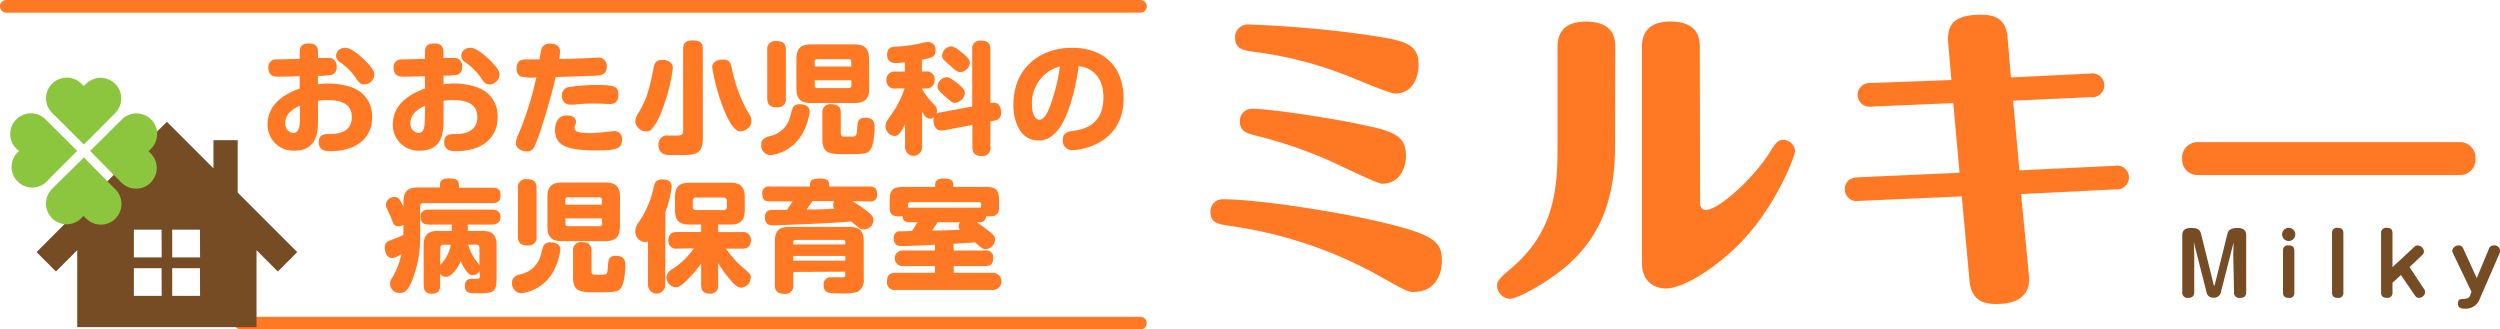 <svg xmlns="http://www.w3.org/2000/svg" viewBox="0 0 394.59 52">
  <g id="ef98a859-5ce8-42cd-9e23-3d41faf1a4db" data-name="レイヤー 2">
    <g id="ec197499-fa7c-43fa-a337-f9c229b19a3f" data-name="レイヤー 1">
      <g>
        <g>
          <g>
            <path d="M50.19,13.67a12.15,12.15,0,0,1,1.63-.12c1.07,0,3.73.17,5.32,1.54a4.82,4.82,0,0,1,1.6,3.74c0,3.27-2.41,5.4-6.61,5.4-.61,0-1.83,0-1.83-1.46,0-1.24,1.05-1.24,1.66-1.24.81,0,3.57,0,3.57-2.66,0-2.35-2.09-2.7-3.86-2.7a7.2,7.2,0,0,0-1.48.12v2.94c0,1.67,0,4.92-3.69,4.92A4.06,4.06,0,0,1,42.23,20c0-3.74,3.74-5.16,5.07-5.66V12.41c-.44,0-2.28.06-2.66.06H43.9c-.47,0-1.54,0-1.54-1.39a1.18,1.18,0,0,1,1.09-1.33c.15,0,3-.07,3.85-.09v-.9c0-.66,0-1.53,1.45-1.53s1.44.91,1.44,1.52v.77l1.48,0a1.25,1.25,0,0,1,1.46,1.38,1.18,1.18,0,0,1-.76,1.28,12.6,12.6,0,0,1-2.18.17Zm-2.85,3.38c-.67.3-2.32,1.08-2.32,2.73a1.43,1.43,0,0,0,1.27,1.58c.82,0,1.05-.87,1.05-2.24ZM54.5,7.91c.93,0,2.51,1.35,3.38,2.28s1.2,1.4,1.2,2a1.59,1.59,0,0,1-1.6,1.5c-.62,0-.89-.38-1.31-1a9.45,9.45,0,0,0-2.6-2.56,1.26,1.26,0,0,1-.53-1,1.35,1.35,0,0,1,.4-.85A1.69,1.69,0,0,1,54.5,7.91Z" transform="translate(0 -0.37)" style="fill: #ff7824"/>
            <path d="M70,13.67a12.15,12.15,0,0,1,1.63-.12c1.07,0,3.73.17,5.32,1.54a4.82,4.82,0,0,1,1.6,3.74c0,3.27-2.41,5.4-6.61,5.4-.61,0-1.83,0-1.83-1.46,0-1.24,1-1.24,1.66-1.24.81,0,3.57,0,3.57-2.66,0-2.35-2.09-2.7-3.86-2.7a7.2,7.2,0,0,0-1.48.12v2.94c0,1.67,0,4.92-3.69,4.92A4.06,4.06,0,0,1,62,20c0-3.74,3.74-5.16,5.07-5.66V12.41c-.44,0-2.28.06-2.66.06h-.74c-.47,0-1.54,0-1.54-1.39a1.18,1.18,0,0,1,1.09-1.33c.15,0,3-.07,3.85-.09v-.9c0-.66,0-1.53,1.45-1.53S70,8.14,70,8.75v.77l1.48,0a1.25,1.25,0,0,1,1.46,1.38,1.18,1.18,0,0,1-.76,1.28A12.6,12.6,0,0,1,70,12.3ZM67.1,17.05c-.67.3-2.32,1.08-2.32,2.73a1.42,1.42,0,0,0,1.27,1.58c.82,0,1-.87,1-2.24Zm7.16-9.14c.93,0,2.51,1.35,3.38,2.28s1.2,1.4,1.2,2a1.59,1.59,0,0,1-1.6,1.5c-.62,0-.89-.38-1.31-1a9.45,9.45,0,0,0-2.6-2.56,1.26,1.26,0,0,1-.53-1,1.35,1.35,0,0,1,.4-.85A1.69,1.69,0,0,1,74.26,7.91Z" transform="translate(0 -0.37)" style="fill: #ff7824"/>
            <path d="M85.64,7.74a1.36,1.36,0,0,1,1.14-.48c.74,0,1.62.23,1.62,1.28a8.65,8.65,0,0,1-.15,1.14c1.52,0,3.36-.08,4.56-.14.22,0,1.25-.07,1.46-.07a1.31,1.31,0,0,1,1.5,1.42c0,1.29-1,1.37-1.54,1.41-2,.09-4.37.17-6.53.23-.5,2.41-2.82,10.54-3.6,11.36a1.22,1.22,0,0,1-.94.38c-.54,0-1.75-.29-1.75-1.37a4.48,4.48,0,0,1,.49-1.5,49.87,49.87,0,0,0,2.2-6.52c.21-.82.44-1.82.56-2.3a7,7,0,0,1-2.55-.17,1.33,1.33,0,0,1-.57-1.21c0-1.18.61-1.45,1.56-1.45h2.05C85.42,8.18,85.43,8,85.64,7.74Zm8.44,16.37c-4.5,0-6.48-.72-6.48-3.21,0-.24,0-2.31,1.88-2.31.69,0,1.43.28,1.43,1a1.1,1.1,0,0,1-.1.44,1.37,1.37,0,0,0-.13.55c0,.34.21.57.89.69a10.09,10.09,0,0,0,1.6.11A24.91,24.91,0,0,0,96,21.15c.23,0,.65-.08.85-.08a1.21,1.21,0,0,1,1.33,1.37C98.14,23.79,97.48,24.11,94.08,24.11Zm3.06-7.58a1.33,1.33,0,0,1-1,.25c-.33,0-1.75-.07-2-.07-1.19,0-1.71,0-3.51.17a5.66,5.66,0,0,1-.68,0,1.27,1.27,0,0,1-1.26-1.42,1.29,1.29,0,0,1,1.14-1.35,26.92,26.92,0,0,1,4.69-.32c2.87,0,3.08.47,3.08,1.65A1.44,1.44,0,0,1,97.14,16.53Z" transform="translate(0 -0.37)" style="fill: #ff7824"/>
            <path d="M106.2,11.12a28.07,28.07,0,0,1-1.92,7.18,8.72,8.72,0,0,1-1.5,2.55,1.08,1.08,0,0,1-.76.26,1.77,1.77,0,0,1-1.76-1.57,2.87,2.87,0,0,1,.55-1.41c1-1.73,1.57-2.93,2.33-6.95.25-1.35.73-1.35,1.66-1.35C104.93,9.83,106.2,10,106.2,11.12Zm4.73,11.19c0,2.53-1.44,2.54-3.7,2.54-.52,0-1.62,0-2.13-.05a1.45,1.45,0,0,1-1.16-1.56,1.34,1.34,0,0,1,1.5-1.48l1.26,0c.72,0,1.12,0,1.12-.76V8.18c0-.46,0-1.43,1.42-1.43s1.69.44,1.69,1.43Zm4.58-11.1a24.78,24.78,0,0,0,2.11,6.07c.13.24.74,1.27.84,1.48a1.79,1.79,0,0,1,.15.72c0,1.16-1.26,1.63-1.79,1.63s-1.29-.59-2.24-2.68A31.18,31.18,0,0,1,112.41,11c0-1,1.11-1.22,1.43-1.22C114.88,9.79,115.24,9.83,115.51,11.21Z" transform="translate(0 -0.37)" style="fill: #ff7824"/>
            <path d="M121.35,21.89a4.2,4.2,0,0,0,3.4-3.23,12.47,12.47,0,0,1,.41-1.38,1.3,1.3,0,0,1,1.09-.46c.09,0,1.54,0,1.54,1.12a9,9,0,0,1-1.62,4.27,6.78,6.78,0,0,1-4.56,2.66,1.54,1.54,0,0,1-1.46-1.72C120.15,22.37,120.7,22.1,121.35,21.89Zm2.69-6a1.25,1.25,0,0,1-1.38,1.42c-1.2,0-1.56-.49-1.56-1.42V8.27a1.24,1.24,0,0,1,1.37-1.42c1.23,0,1.57.51,1.57,1.42Zm13.15-1.56c0,1.82-.86,2.3-2.32,2.3H128c-1.44,0-2.3-.48-2.3-2.3V9.68c0-1.79.82-2.3,2.3-2.3h6.84c1.5,0,2.32.51,2.32,2.3Zm-8.59-3.46h5.76v-.76a.36.36,0,0,0-.4-.4h-5a.36.36,0,0,0-.38.4Zm0,2.17v.83a.36.36,0,0,0,.38.4h5a.36.36,0,0,0,.4-.4v-.83Zm4.11,8.36c0,.47.24.51.38.53h1.4c.72,0,.74-.25.82-1.45.06-.83.09-1.53,1.25-1.53,1.48,0,1.48,1,1.48,1.44a11,11,0,0,1-.39,3.08c-.5,1.23-.9,1.23-4.18,1.23-2.4,0-3.67,0-3.67-2.33V18.22a1.23,1.23,0,0,1,1.37-1.4c1.23,0,1.54.57,1.54,1.4Z" transform="translate(0 -0.37)" style="fill: #ff7824"/>
            <path d="M153.45,17.18v-9a1.23,1.23,0,0,1,1.37-1.4c1.18,0,1.5.53,1.5,1.4v8.46a3.46,3.46,0,0,1,.55-.06c.9,0,1.14.88,1.14,1.54a1.15,1.15,0,0,1-1.08,1.29l-.61.13v4A1.24,1.24,0,0,1,155,25c-1.21,0-1.52-.57-1.52-1.42V20.09l-4.63.87a2.36,2.36,0,0,1-.32,0c-1.05,0-1.2-1.22-1.2-1.56a2.34,2.34,0,0,1,.06-.51,1,1,0,0,1-.59.21c-.59,0-.93-.5-1.26-1.1v5.49a1.35,1.35,0,1,1-2.69,0V20c-.82,1.67-1.26,1.84-1.68,1.84a1.56,1.56,0,0,1-1.4-1.57c0-.54.15-.76,1-1.94a15.15,15.15,0,0,0,2-4h-1.37A1.25,1.25,0,0,1,139.91,13a1.26,1.26,0,0,1,1.44-1.33h1.47V10.21a12.26,12.26,0,0,1-1.32.11c-.45,0-1.48,0-1.48-1.35,0-1.16.86-1.21,1.28-1.23a23.58,23.58,0,0,0,3.95-.51A5,5,0,0,1,146.46,7a1.19,1.19,0,0,1,1.2,1.31c0,1-.44,1.19-2.15,1.48v1.86h.61A1.22,1.22,0,0,1,147.51,13a1.24,1.24,0,0,1-1.39,1.33h-.61v.06a12.78,12.78,0,0,0,2,2.56,1.4,1.4,0,0,1,.38.91,1.42,1.42,0,0,1-.08.44,1.43,1.43,0,0,1,.53-.17ZM151,13.42c1.06.85,1.29,1.2,1.29,1.65a1.75,1.75,0,0,1-1.54,1.54c-.44,0-.49-.06-1.56-1s-1.21-1.14-1.21-1.64a1.52,1.52,0,0,1,1.48-1.4C149.69,12.53,150,12.68,151,13.42Zm.74-4.83c.59.48,1.33,1.07,1.33,1.66a1.61,1.61,0,0,1-1.43,1.5c-.53,0-1-.38-1.65-1-1.16-1-1.29-1.16-1.29-1.58a1.52,1.52,0,0,1,1.52-1.48A3.66,3.66,0,0,1,151.69,8.59Z" transform="translate(0 -0.37)" style="fill: #ff7824"/>
            <path d="M167.46,20.2c-1,1.58-2.13,2.34-3.57,2.34-2.76,0-3.94-2.8-3.94-5.63,0-6.13,4.6-9,9.2-9,5.58,0,8.19,3.51,8.19,8,0,7.1-6.6,8.15-8.08,8.15a1.45,1.45,0,0,1-1.52-1.56c0-1.21.86-1.35,1.48-1.44,1.6-.25,4.94-.74,4.94-5.32,0-3.27-1.88-4.73-3.91-4.92C169.85,14,168.81,18.11,167.46,20.2Zm-4.58-3.27c0,1.56.59,2.34,1.18,2.34.78,0,1.33-1.2,1.74-2.34a28.7,28.7,0,0,0,1.49-6.08A6,6,0,0,0,162.88,16.93Z" transform="translate(0 -0.37)" style="fill: #ff7824"/>
            <path d="M63.68,35.87a1.94,1.94,0,0,1-.8.21c-.66,0-.78-.33-1.08-1.16-.21-.55-.29-.69-.7-1.58a1.58,1.58,0,0,1-.19-.7,1.32,1.32,0,0,1,1.36-1.18c.65,0,.78.28,1.41,1.54v-.74c0-1.81.84-2.3,2.3-2.3h3.46V29.6c0-.59.19-1.07,1.46-1.07.95,0,1.54.17,1.54,1.07V30H77.7C78.1,30,79,30,79,31.1c0,.91-.28,1.33-1.31,1.33H66.83a.47.47,0,0,0-.51.53v4.88a18.46,18.46,0,0,1-1.46,7.26c-.7,1.37-1.14,1.5-1.64,1.5a1.46,1.46,0,0,1-1.31-2.39,12.89,12.89,0,0,0,1.45-3.71c-1,.59-1.31.59-1.48.59-1,0-1.16-1.33-1.16-1.63,0-.84.41-1,1.38-1.35a16.68,16.68,0,0,0,1.56-.65c0-.07,0-.23,0-.24Zm12,7.31a1.29,1.29,0,0,1-1.08.63c-.72,0-1.31-1-1.88-2.21-.51,1.14-1.44,2.47-2.32,2.47a1.21,1.21,0,0,1-.93-.47v1.77c0,1.08-.49,1.36-1.38,1.36-1.13,0-1.22-.87-1.22-1.36V39.08c0-1.75.8-2.26,2.26-2.26h2.17c0-.29,0-.44,0-1H67.73c-1.09,0-1.35-.51-1.35-1.25,0-1.1,1-1.12,1.35-1.12h9.89c1,0,1.37.47,1.37,1.19s-.49,1.18-1.37,1.18H73.84c0,.46,0,1,0,1h2.28c1.42,0,2.26.47,2.26,2.26V44.3c0,2.34-.59,2.36-3.18,2.36-1,0-1.82,0-1.82-1.14,0-.53.21-1.1.91-1.14.13,0,.78,0,.93,0,.33,0,.53,0,.53-.59Zm-6.21-1A5.77,5.77,0,0,0,71.15,39H70a.45.45,0,0,0-.5.5ZM73.9,39a8,8,0,0,0,1,2.17c.09.15.68.89.77,1.08V39.48a.44.44,0,0,0-.49-.5Z" transform="translate(0 -0.37)" style="fill: #ff7824"/>
            <path d="M82,43.69a4.2,4.2,0,0,0,3.4-3.23,13.14,13.14,0,0,1,.41-1.38,1.33,1.33,0,0,1,1.09-.46c.09,0,1.54,0,1.54,1.12A9.1,9.1,0,0,1,86.84,44a6.82,6.82,0,0,1-4.56,2.66A1.55,1.55,0,0,1,80.82,45C80.82,44.17,81.37,43.9,82,43.69Zm2.69-6a1.25,1.25,0,0,1-1.38,1.42c-1.2,0-1.56-.49-1.56-1.42V30.07a1.24,1.24,0,0,1,1.37-1.42c1.23,0,1.57.51,1.57,1.42Zm13.15-1.56c0,1.83-.86,2.3-2.32,2.3H88.7c-1.44,0-2.3-.47-2.3-2.3V31.48c0-1.79.82-2.3,2.3-2.3h6.84c1.5,0,2.32.51,2.32,2.3Zm-8.59-3.46H95v-.76a.36.36,0,0,0-.4-.39h-5a.35.35,0,0,0-.38.39Zm0,2.17v.84a.35.35,0,0,0,.38.39h5a.36.36,0,0,0,.4-.39v-.84Zm4.11,8.36c0,.47.24.51.38.53h1.4c.72,0,.74-.25.82-1.44.06-.84.09-1.54,1.25-1.54,1.48,0,1.48,1,1.48,1.44a10.57,10.57,0,0,1-.4,3.08c-.49,1.23-.89,1.23-4.17,1.23-2.4,0-3.67,0-3.67-2.33V40a1.24,1.24,0,0,1,1.37-1.41c1.23,0,1.54.57,1.54,1.41Z" transform="translate(0 -0.37)" style="fill: #ff7824"/>
            <path d="M105,45.35a1.36,1.36,0,1,1-2.72,0V38.49a1.48,1.48,0,0,1-.49.09,1.65,1.65,0,0,1-1.52-1.71,2.42,2.42,0,0,1,.62-1.52,15.31,15.31,0,0,0,2.28-5.41c.15-.67.33-1.25,1.35-1.25.34,0,1.5,0,1.5,1.14a15.85,15.85,0,0,1-1,4Zm1.88-5.74a1.2,1.2,0,0,1-1.39-1.25c0-1,.49-1.37,1.39-1.37h3.78V35.81h-1.83c-1.5,0-2.3-.51-2.3-2.3v-2c0-1.81.84-2.3,2.3-2.3h6.42c1.45,0,2.3.49,2.3,2.3v2c0,1.77-.79,2.3-2.3,2.3h-1.9V37h3.77a1.21,1.21,0,0,1,1.4,1.25c0,1-.53,1.37-1.4,1.37h-2.53a15.81,15.81,0,0,0,2.32,2.68c1.56,1.35,1.59,1.38,1.59,1.88a1.64,1.64,0,0,1-1.5,1.59c-.49,0-.91-.3-1.59-1.06a19.29,19.29,0,0,1-2.06-2.81v3.44a1.19,1.19,0,0,1-1.27,1.38c-1,0-1.42-.41-1.42-1.38V42a19,19,0,0,1-2.23,2.57c-1,1-1.36,1.14-1.8,1.14a1.56,1.56,0,0,1-1.43-1.56,1.64,1.64,0,0,1,.88-1.28,12,12,0,0,0,3.44-3.3Zm7.84-7.52a.48.48,0,0,0-.53-.54h-4.33q-.51,0-.51.54V33a.46.46,0,0,0,.53.53h4.31a.47.47,0,0,0,.53-.53Z" transform="translate(0 -0.37)" style="fill: #ff7824"/>
            <path d="M134.55,32.12c.55.33,1.23.78,1.8,1.2,1.18.87,1.5,1.2,1.5,1.73a1.48,1.48,0,0,1-2.45,1.16c-.15-.13-.89-.76-1.06-.89-1.44.15-2.91.22-4.37.3-1.79.09-7.69.32-7.81.32-.62,0-1.42,0-1.42-1.29a1,1,0,0,1,1-1.14c.15,0,2.16,0,2.47,0,.45-.66.74-1.12.89-1.35h-3.61c-.85,0-1.18-.36-1.18-1.25a1,1,0,0,1,1.18-1.1h6.35c0-.4,0-.84.36-1.07a3.59,3.59,0,0,1,1.33-.19c1.35,0,1.35.65,1.35,1.26h6.38c.83,0,1.18.34,1.18,1.23a1,1,0,0,1-1.18,1.12ZM125.2,43.29v2.06a1.23,1.23,0,0,1-1.37,1.4c-1.21,0-1.53-.53-1.53-1.4v-6.9c0-1.79.83-2.26,2.26-2.26h9.51c1.45,0,2.26.47,2.26,2.26V44.4a2.07,2.07,0,0,1-1,2.05,8.38,8.38,0,0,1-2.61.23c-1.86,0-2.71,0-2.71-1.31a1.09,1.09,0,0,1,1.23-1.24l1.67,0c.31,0,.5,0,.5-.38v-.5Zm0-4.33h8.23V38.6a.32.32,0,0,0-.34-.36h-7.55a.33.33,0,0,0-.34.36Zm8.23,1.81H125.2v.74h8.23Zm-5.19-8.65-.93,1.31c1.39,0,2.58,0,4.41-.13a.69.69,0,0,1-.21-.57,1.27,1.27,0,0,1,.15-.61Z" transform="translate(0 -0.37)" style="fill: #ff7824"/>
            <path d="M150.53,39.91h5a1.09,1.09,0,0,1,1.24,1.22c0,1.18-.8,1.23-1.24,1.23h-5v1.07h6.19a1.35,1.35,0,1,1,0,2.7H141.43A1.2,1.2,0,0,1,140,44.78c0-1.24.78-1.35,1.39-1.35h6.17V42.36h-5a1.23,1.23,0,1,1,0-2.45h5V39c-1,.06-4.31.21-5.07.21-.57,0-1.42,0-1.42-1.22a1,1,0,0,1,.77-1.12c.27,0,1.7,0,2.11-.07.31-.42.53-.8.86-1.35h-1.22c-.47,0-1.1-.06-1.16-1a1.83,1.83,0,0,1-.57.08c-1,0-1.44-.36-1.44-1.43v-.83c0-2,.38-2.4,2.39-2.4h4.79v-.32c0-.86.74-1,1.29-1,.93,0,1.58.19,1.58,1v.32h4.82c2,0,2.4.34,2.4,2.4v.83c0,1.2-.63,1.41-1.43,1.41a2.06,2.06,0,0,1-.6-.06c-.08.76-.46,1-1.16,1h-.35a18.84,18.84,0,0,1,1.62,1.16c1,.76,1.29,1.06,1.29,1.57a1.58,1.58,0,0,1-1.44,1.51c-.53,0-.74-.21-1.73-1.07-.69.08-.88.08-3.4.23Zm4-6.76a1.72,1.72,0,0,1,.32,0v-.49a.33.33,0,0,0-.38-.38H143.69a.34.34,0,0,0-.38.38v.49l.32,0ZM148,35.45c-.13.19-.74,1.1-.89,1.31,2,0,3.47-.1,4.41-.13a.68.68,0,0,1-.2-.55,1.31,1.31,0,0,1,.18-.63Z" transform="translate(0 -0.37)" style="fill: #ff7824"/>
          </g>
          <g>
            <path d="M217.94,44.06a67.27,67.27,0,0,0-23.61-8c-2.25-.36-3.27-.51-3.27-2.24a1.89,1.89,0,0,1,1.94-2c5.41,0,17.19,1.88,22.79,3.11,10.36,2.29,11.79,3.36,11.79,6.58,0,2.14-1,4.94-4.49,4.94C222.32,46.51,221.4,46,217.94,44.06Zm-6.43-32.17A60.65,60.65,0,0,0,198.1,8.57c-2.19-.25-3.16-.66-3.16-2.24a2,2,0,0,1,2.19-2.09A174.91,174.91,0,0,1,216.56,6c4.9.77,7.34,1.18,7.34,4.54,0,1.94-.86,4.59-3.67,4.59C219.26,15.15,213.86,12.75,211.51,11.89Zm-1.73,13.82a69.81,69.81,0,0,0-11.53-3.93c-1.73-.41-2.55-.82-2.55-2.24a1.89,1.89,0,0,1,1.89-2c3.11,0,12.54,1.53,16.06,2.24,6,1.22,8.26,1.73,8.26,5.2,0,1.89-1,4.39-3.77,4.39C217.38,29.38,211.1,26.27,209.78,25.71Z" transform="translate(0 -0.37)" style="fill: #ff7824"/>
            <path d="M254.91,23.56c0,9.54-3.21,14.84-7.44,18.62-2.81,2.5-7.8,5.35-9.18,5.35a2.12,2.12,0,0,1-2-2.09c0-.56.2-1,1.78-2.34,6.28-5.16,7.76-10.87,7.76-18.82V7.91c0-1,0-4.13,4.48-4.13,4.64,0,4.64,3,4.64,4.13Zm13.42,8.72c0,.46.1,1.23.91,1.23,2,0,7.55-4.95,10.2-9.28.92-1.53,1.38-1.79,2-1.79a1.94,1.94,0,0,1,1.89,1.79c0,.66-2.76,8.16-8.11,13.92-3.82,4.13-9.38,7.75-12.29,7.75-1.84,0-3.77-1.12-3.77-4v-34c0-1,0-4.13,4.48-4.13,4.65,0,4.65,3,4.65,4.13Z" transform="translate(0 -0.37)" style="fill: #ff7824"/>
            <path d="M320.24,43.86c.36,4-3.06,4.49-5.15,4.49-1.53,0-3.92-.21-4.23-3.67l-1.22-13.31-16.27.71a1.85,1.85,0,0,1-2.19-1.84c0-1.17.81-1.83,2-1.88l16.11-.72-1-11-12.9.56a1.89,1.89,0,0,1-2.19-1.83,1.86,1.86,0,0,1,2-1.89L308,13l-.5-5.76c-.26-3,.91-4.54,5.15-4.54,2.49,0,4,.81,4.23,3.72l.51,6.17,12.54-.61a1.87,1.87,0,0,1,2.2,1.83,1.85,1.85,0,0,1-2,1.89l-12.39.56,1,11,15.05-.72a1.88,1.88,0,1,1,.2,3.72L319,31Z" transform="translate(0 -0.37)" style="fill: #ff7824"/>
            <path d="M388.38,22.8a2.46,2.46,0,0,1,2.34,2.6,2.43,2.43,0,0,1-2.34,2.6H346.72a2.42,2.42,0,0,1-2.3-2.55,2.45,2.45,0,0,1,2.35-2.65Z" transform="translate(0 -0.37)" style="fill: #ff7824"/>
          </g>
        </g>
        <g>
          <path d="M352.49,40.64l.05-2s0,0,0,0l0,0-2,7.84a1.07,1.07,0,0,1-1.19.87,1,1,0,0,1-1.08-.87l-2-7.84s0,0,0,0,0,0,0,0l.06,2v5.85c0,.58-.29.9-.95.9a.82.82,0,0,1-.94-.9v-9c0-1,.77-1.14,1.44-1.14s1.32.12,1.51.87l2,8.06c0,.08,0,.14.09.14s.08,0,.1-.14l2-8.06c.2-.78,1-.87,1.59-.87s1.36.15,1.36,1.14v9c0,.58-.28.9-1,.9a.81.81,0,0,1-.92-.9Z" transform="translate(0 -0.37)" style="fill: #754c24"/>
          <path d="M362.28,37.37a1,1,0,0,1-2.08,0,1,1,0,0,1,2.08,0Zm-.15,9.16a.75.75,0,0,1-.85.86c-.58,0-.94-.21-.94-.86V39.94a.76.76,0,0,1,.87-.84c.52,0,.92.17.92.84Z" transform="translate(0 -0.37)" style="fill: #754c24"/>
          <path d="M369.87,46.53a.76.76,0,0,1-.86.86c-.56,0-.93-.19-.93-.86V37.17a.76.76,0,0,1,.87-.84c.56,0,.92.18.92.84Z" transform="translate(0 -0.37)" style="fill: #754c24"/>
          <path d="M381,39.4c.29-.28.45-.3.59-.3a1.08,1.08,0,0,1,1,.95.83.83,0,0,1-.28.58l-2,1.9L382.61,46a.93.93,0,0,1,.17.47,1,1,0,0,1-1,.91c-.21,0-.42-.06-.67-.45l-2.16-3.15L377.62,45v1.52a.76.76,0,0,1-.86.86c-.56,0-.94-.19-.94-.86V37.17a.77.77,0,0,1,.87-.84c.56,0,.93.18.93.84v5.36Z" transform="translate(0 -0.37)" style="fill: #754c24"/>
          <path d="M392.83,39.67a.8.8,0,0,1,.78-.57.93.93,0,0,1,1,.78,1.16,1.16,0,0,1-.07.43l-3.12,7.17a2.34,2.34,0,0,1-2.47,1.6c-.28,0-1,0-1-.79s.57-.73.83-.74c.64,0,1-.17,1.13-.65l.18-.47-2.93-6.11a.8.8,0,0,1-.1-.38,1,1,0,0,1,1-.84.78.78,0,0,1,.75.54l2.11,4.63Z" transform="translate(0 -0.37)" style="fill: #754c24"/>
        </g>
        <line x1="180" y1="1" x2="1" y2="1" style="fill: none;stroke: #ff7824;stroke-linecap: round;stroke-linejoin: round;stroke-width: 2px"/>
        <line x1="180" y1="51" x2="38" y2="51" style="fill: none;stroke: #ff7824;stroke-linecap: round;stroke-linejoin: round;stroke-width: 2px"/>
        <path d="M37.52,30.77V22.5H33.69v4.44L29.4,22.65l-3.06-3.06-3.06,3.06L5.77,40.16l3.06,3.06,3.36-3.36V52h28.3V39.86l3.36,3.36,3.06-3.06Zm-12,16.3H21.13V42.7H25.5Zm0-6.07H21.13V36.62H25.5Zm6.06,6.07H27.18V42.7h4.38Zm0-6.07H27.18V36.62h4.38Z" transform="translate(0 -0.37)" style="fill: #754c24"/>
        <g>
          <path d="M12.18,24.19c-1.47-1.48-3.76-3.76-4.63-4.62l-.36-.36a3.26,3.26,0,0,0-4.62,4.61L3,24.2l-.39.39A3.26,3.26,0,0,0,7.19,29.2l.4-.41C8.49,27.87,10.73,25.63,12.18,24.19Z" transform="translate(0 -0.37)" style="fill: #8cc63f"/>
          <path d="M23.45,24.24l.38-.38a3.26,3.26,0,0,0-4.58-4.65l-.41.4c-.91.92-3.16,3.14-4.62,4.58,1.46,1.49,3.73,3.78,4.6,4.65.22.23.36.36.36.36a3.26,3.26,0,0,0,4.64-4.58Z" transform="translate(0 -0.37)" style="fill: #8cc63f"/>
          <path d="M8.63,18.59l4.61,4.59,4.62-4.63.35-.36a3.26,3.26,0,0,0-4.61-4.61l-.38.38-.38-.38a3.26,3.26,0,0,0-4.62,4.61Z" transform="translate(0 -0.37)" style="fill: #8cc63f"/>
          <path d="M17.81,29.85c-.91-.91-3.14-3.17-4.57-4.63-1.49,1.47-3.79,3.73-4.66,4.6l-.35.36a3.26,3.26,0,1,0,4.58,4.65l.37-.38.39.38a3.26,3.26,0,1,0,4.64-4.58Z" transform="translate(0 -0.37)" style="fill: #8cc63f"/>
        </g>
      </g>
    </g>
  </g>
</svg>
